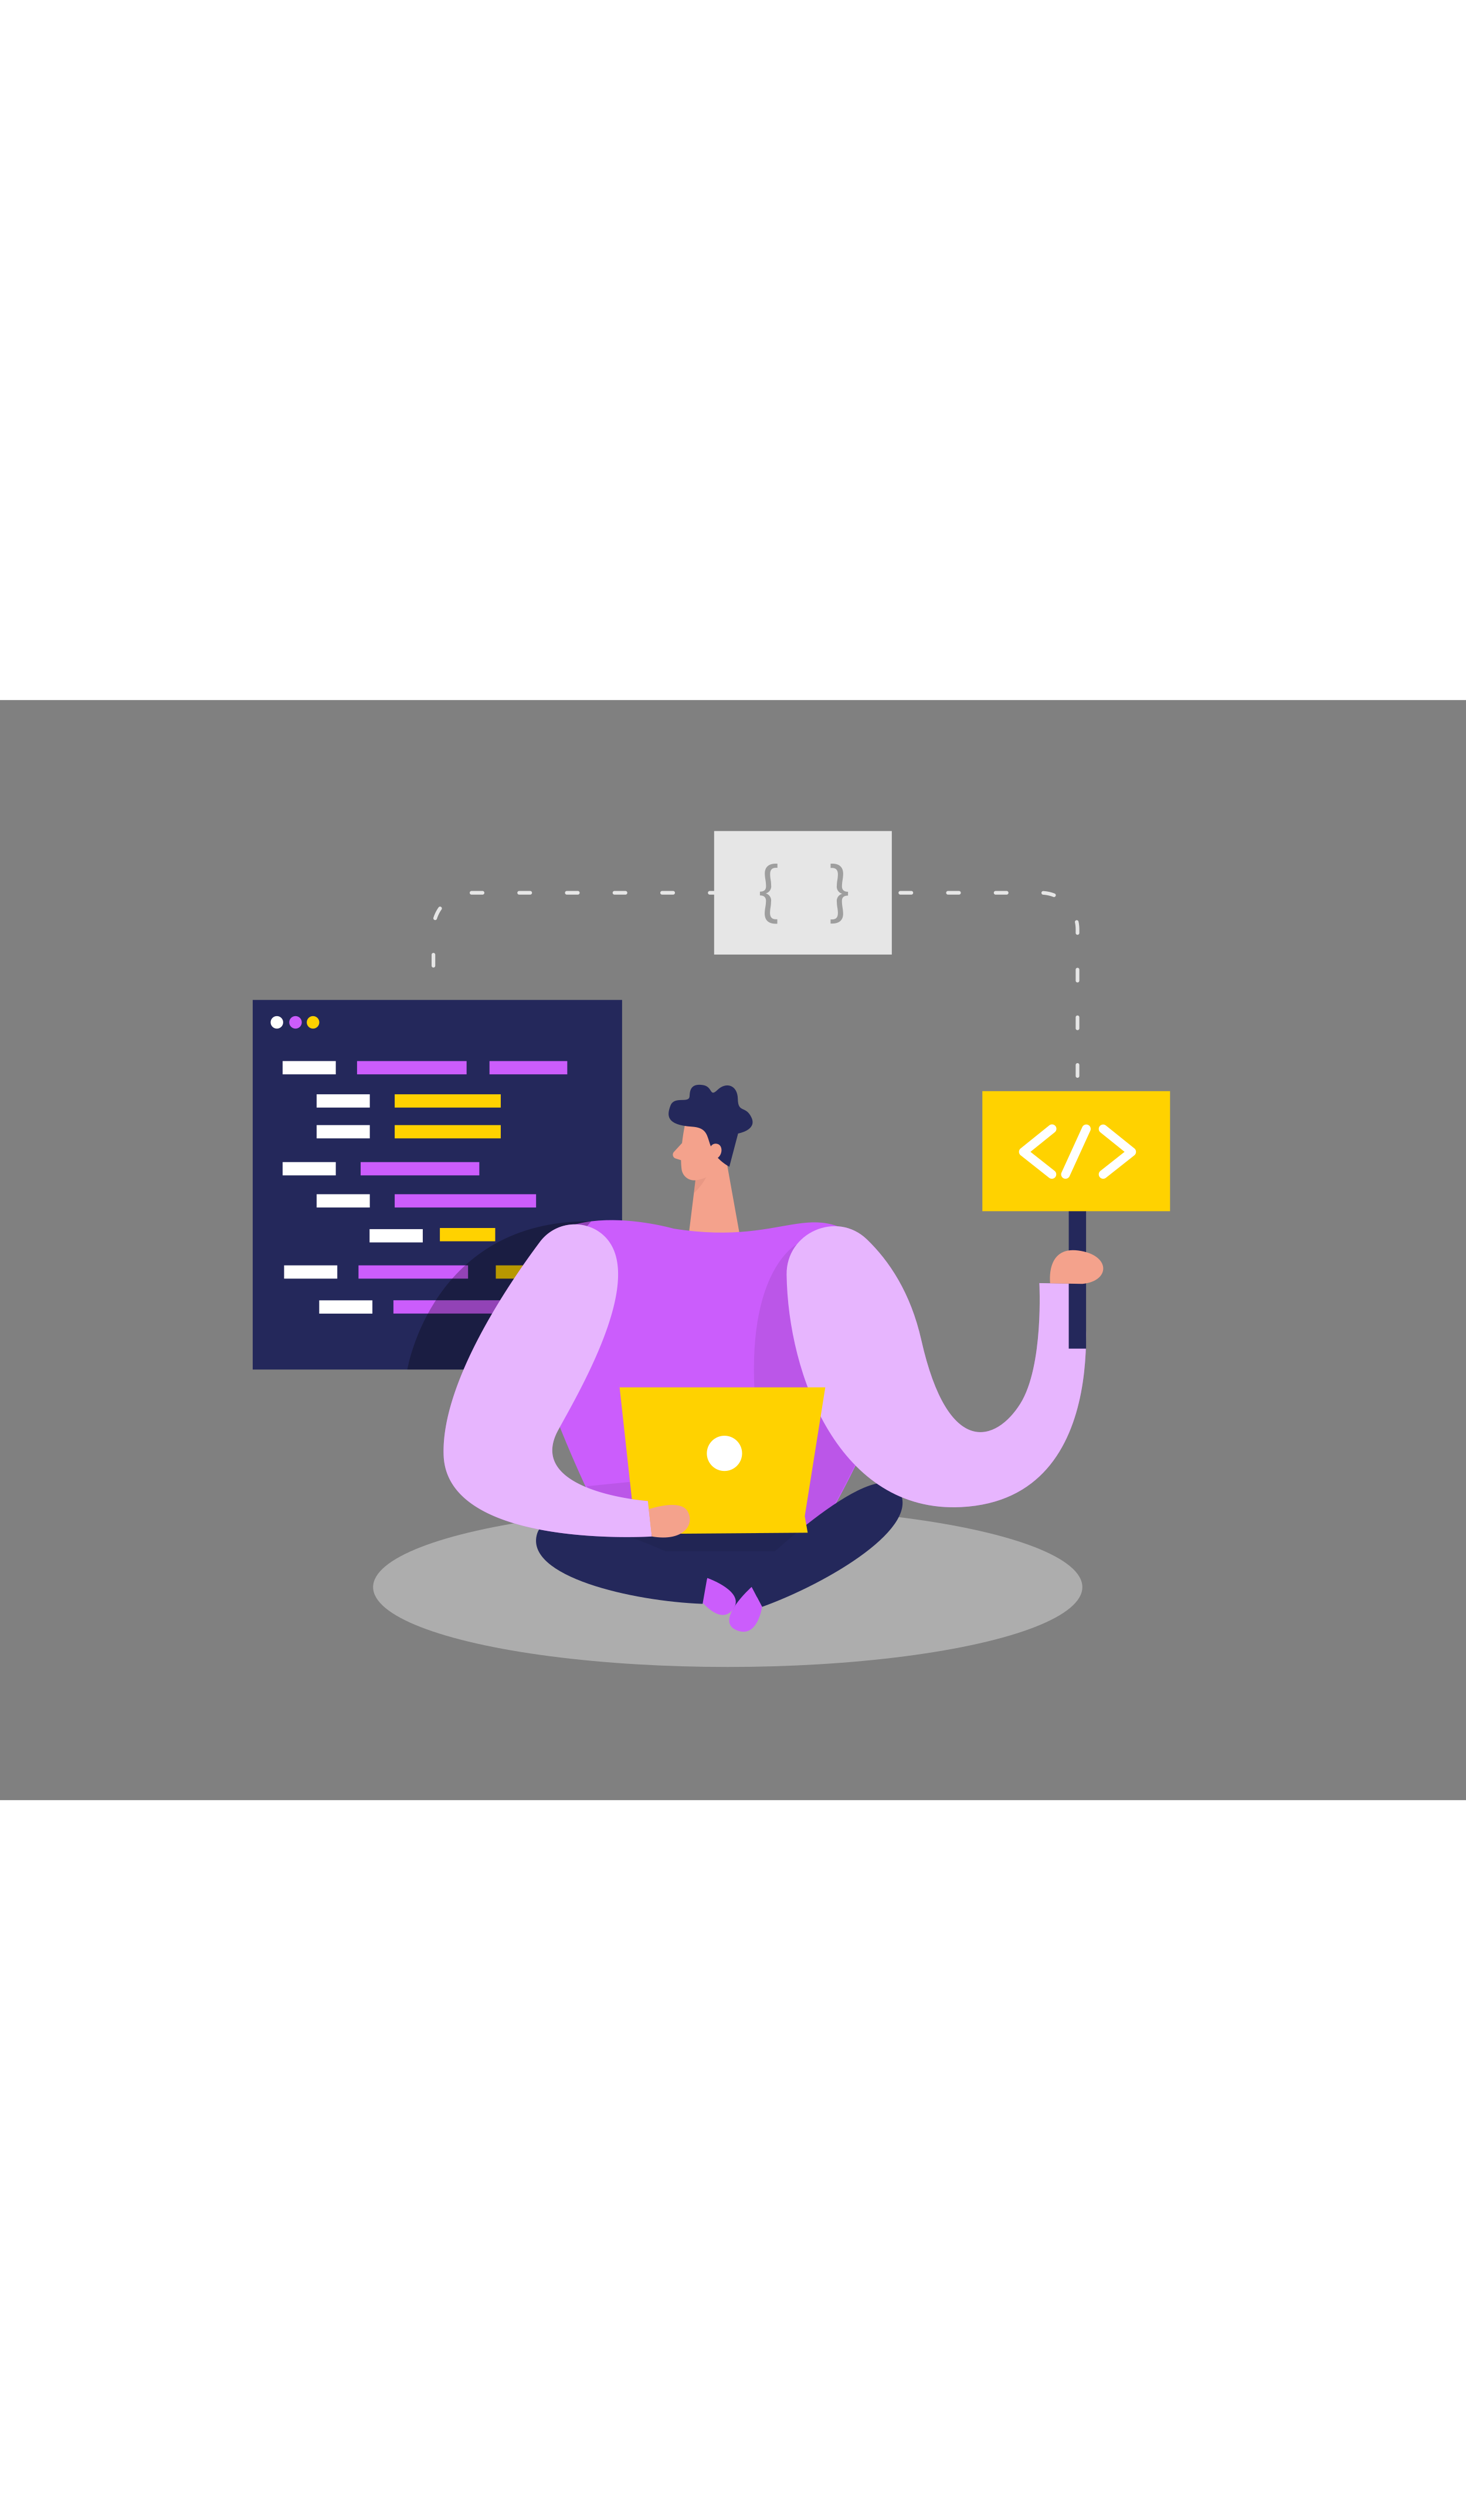 <?xml version="1.0" encoding="UTF-8"?>
<svg xmlns="http://www.w3.org/2000/svg" id="Layer_1" data-name="Layer 1" viewBox="0 0 400 300" data-imageid="web-developer-two-color" class="illustrations_image" style="width: 176px;">
  <rect x="0" y="0" width="400" height="300" fill="#808080" stroke="none"/>
  <path d="M118.26,98.45V62.51a10,10,0,0,1,10-9.95H284A10,10,0,0,1,294,62.51v55.62" fill="none" stroke="#e6e6e6" stroke-linecap="round" stroke-linejoin="round" stroke-dasharray="3 10"></path>
  <rect x="194.85" y="35.72" width="48.48" height="33.68" fill="#e6e6e6"></rect>
  <path d="M207.35,52.24c1.46,0,1.66-.8,1.66-1.52a12.5,12.5,0,0,0-.16-1.72,10.88,10.88,0,0,1-.17-1.7c0-1.89,1.23-2.69,3-2.69h.44v1.13h-.37c-1.21,0-1.62.66-1.62,1.76a9.24,9.24,0,0,0,.14,1.46,9.73,9.73,0,0,1,.14,1.56,2,2,0,0,1-1.47,2.21v0A2,2,0,0,1,210.38,55a9.5,9.5,0,0,1-.14,1.55A9.6,9.6,0,0,0,210.1,58c0,1.15.47,1.78,1.62,1.78h.37V61h-.44c-1.7,0-3-.74-3-2.81a10.75,10.75,0,0,1,.17-1.68A11.52,11.52,0,0,0,209,54.8c0-.63-.2-1.52-1.66-1.52Z" fill="#9e9e9e"></path>
  <path d="M231.38,53.33c-1.46,0-1.66.8-1.66,1.51a12.36,12.36,0,0,0,.16,1.72,12.38,12.38,0,0,1,.17,1.71c0,1.88-1.23,2.68-3,2.68h-.43V59.82H227c1.21,0,1.62-.65,1.62-1.76a9.12,9.12,0,0,0-.14-1.45,9.94,9.94,0,0,1-.15-1.56,2,2,0,0,1,1.48-2.22v0a2,2,0,0,1-1.48-2.23,9.49,9.49,0,0,1,.15-1.56,9.37,9.37,0,0,0,.14-1.48c0-1.14-.47-1.78-1.62-1.78h-.37V44.61h.43c1.7,0,3,.74,3,2.81a11.81,11.81,0,0,1-.17,1.68,11.8,11.8,0,0,0-.16,1.66c0,.64.2,1.52,1.66,1.52Z" fill="#9e9e9e"></path>
  <rect x="68.95" y="81.78" width="100.79" height="100.79" fill="#24285b"></rect>
  <rect x="98.4" y="126" width="32.38" height="3.62" fill="#cb5dfc" class="target-color"></rect>
  <rect x="107.69" y="115.91" width="28.94" height="3.62" fill="#ffd200"></rect>
  <rect x="135.28" y="154.16" width="15.1" height="3.62" fill="#ffd200"></rect>
  <rect x="120.02" y="143.97" width="15.1" height="3.62" fill="#ffd200"></rect>
  <rect x="107.69" y="134.76" width="38.58" height="3.62" fill="#cb5dfc" class="target-color"></rect>
  <rect x="86.39" y="134.76" width="14.51" height="3.62" fill="#fff"></rect>
  <rect x="100.84" y="144.28" width="14.51" height="3.62" fill="#fff"></rect>
  <rect x="87.1" y="163.7" width="14.51" height="3.62" fill="#fff"></rect>
  <rect x="77.11" y="126" width="14.51" height="3.62" fill="#fff"></rect>
  <circle cx="75.55" cy="87.89" r="1.71" fill="#fff"></circle>
  <circle cx="80.63" cy="87.89" r="1.71" fill="#cb5dfc" class="target-color"></circle>
  <circle cx="85.41" cy="87.89" r="1.71" fill="#ffd200"></circle>
  <rect x="77.11" y="98.45" width="14.51" height="3.62" fill="#fff"></rect>
  <rect x="86.39" y="107.51" width="14.51" height="3.62" fill="#fff"></rect>
  <rect x="107.69" y="107.51" width="28.94" height="3.62" fill="#ffd200"></rect>
  <rect x="86.39" y="115.91" width="14.51" height="3.62" fill="#fff"></rect>
  <rect x="97.42" y="98.45" width="29.89" height="3.62" fill="#cb5dfc" class="target-color"></rect>
  <rect x="77.52" y="154.16" width="14.51" height="3.62" fill="#fff"></rect>
  <rect x="97.82" y="154.16" width="29.89" height="3.62" fill="#cb5dfc" class="target-color"></rect>
  <rect x="107.35" y="163.68" width="29.89" height="3.62" fill="#cb5dfc" class="target-color"></rect>
  <rect x="133.56" y="98.45" width="21.22" height="3.62" fill="#cb5dfc" class="target-color"></rect>
  <polygon points="196.85 118.13 202.1 147.32 187.6 148.4 190.5 124.99 196.85 118.13" fill="#f4a28c"></polygon>
  <path d="M189.89,128.63a8.12,8.12,0,0,0,4-2.49s-.09,4.14-4.55,8.32Z" fill="#ce8172" opacity="0.31"></path>
  <path d="M186.76,116.5s-1.4,6.76-.78,11.44a3.46,3.46,0,0,0,3.91,3c2.35-.34,5.43-1.49,6.62-5l2.75-5.75a6.2,6.2,0,0,0-1.94-6.9C193.78,110,187.4,112.34,186.76,116.5Z" fill="#f4a28c"></path>
  <path d="M186.1,120.8l-2.22,2.42a1.1,1.1,0,0,0,.48,1.8l2.57.81Z" fill="#f4a28c"></path>
  <path d="M199,127.28l2.39-9.08s5.24-.89,3.67-4.31-3.67-1.15-3.74-5.08-3.26-4.72-5.53-2.52-1.21-.88-4-1.3-3.57.83-3.64,3-4.13-.15-5.19,2.56-1.2,5.34,5.82,5.79S190.76,122.54,199,127.28Z" fill="#24285b"></path>
  <path d="M193.36,123.22s.36-2.63,2.32-2.2,1.46,4.25-1.28,4.29Z" fill="#f4a28c"></path>
  <ellipse cx="198.56" cy="241.9" rx="96.76" ry="21.78" fill="#e6e6e6" opacity="0.45"></ellipse>
  <path d="M183.78,144.14s-40.92-11.82-40.73,17.9c.15,22.45,25.33,70.11,25.33,70.11h52s39.45-60.51,20.26-80S217.05,149.42,183.78,144.14Z" fill="#cb5dfc" class="target-color"></path>
  <polygon points="168.3 239.43 199.94 247.96 228.01 233.72 232.27 226.12 203.98 226.12 158.97 226.12 168.3 239.43" fill="#24285b"></polygon>
  <path d="M217.44,148.4S202.1,156.1,206.5,196c1.24,11.23-2.52,14-2.52,14l-43.85,4.39,8.25,17.75h52S243.2,195,245,175.87,217.44,148.4,217.44,148.4Z" opacity="0.08"></path>
  <path d="M193,239.42s10.65,3.73,7,8.54-9.44-3.18-9.44-3.18Z" fill="#cb5dfc" class="target-color"></path>
  <path d="M193.28,237.56s-43-22-46.71-10.28,26,18.49,45.14,19.19Z" fill="#24285b"></path>
  <path d="M203.73,239.29s34.33-34,41.37-24-19.14,25.51-37.17,32Z" fill="#24285b"></path>
  <path d="M205.08,241.85s-10.17,9.06-4.28,11.73,7.13-6.29,7.13-6.29Z" fill="#cb5dfc" class="target-color"></path>
  <path d="M214.63,156.68c-.16-11.45,13.65-17.54,21.9-9.61,6.05,5.82,11.95,14.55,14.86,27.49,7.35,32.59,20.56,27.6,27,17.32S283.59,159,283.59,159l11.73.22s10.07,58.68-33.06,60.86C229.06,221.75,215,184.13,214.63,156.68Z" fill="#cb5dfc" class="target-color"></path>
  <path d="M214.63,156.68c-.16-11.45,13.65-17.54,21.9-9.61,6.05,5.82,11.95,14.55,14.86,27.49,7.35,32.59,20.56,27.6,27,17.32S283.59,159,283.59,159l11.73.22s10.07,58.68-33.06,60.86C229.06,221.75,215,184.13,214.63,156.68Z" fill="#fff" opacity="0.54"></path>
  <rect x="291.61" y="135.32" width="4.73" height="41.55" fill="#24285b"></rect>
  <polygon points="172.73 220.85 169.06 187.43 225.18 187.43 219.58 222.56 220.38 227.06 172.14 227.44 172.73 220.85" fill="#ffd200"></polygon>
  <path d="M111.14,182.56s6.74-40.93,50.17-40.41l-34.83,40.41Z" opacity="0.28"></path>
  <circle cx="197.67" cy="205.43" r="4.81" fill="#fff"></circle>
  <path d="M162.36,144.33a11.89,11.89,0,0,0-15.12,3.54c-8.54,11.41-27,38.54-26.19,58.22,1.1,25.55,56.82,22,56.82,22l-1.1-9.66S143,216,152.32,199.05C158.65,187.52,178.76,153.32,162.36,144.33Z" fill="#cb5dfc" class="target-color"></path>
  <path d="M162.36,144.33a11.89,11.89,0,0,0-15.12,3.54c-8.54,11.41-27,38.54-26.19,58.22,1.1,25.55,56.82,22,56.82,22l-1.1-9.66S143,216,152.32,199.05C158.65,187.52,178.76,153.32,162.36,144.33Z" fill="#fff" opacity="0.54"></path>
  <path d="M286.54,159.05s-1.32-10.12,7.64-8.94,8.88,8.37,1.14,9.1Z" fill="#f4a28c"></path>
  <rect x="268.04" y="106.65" width="51.21" height="32.74" fill="#ffd200"></rect>
  <path d="M287,130.54a1.2,1.2,0,0,1-.74-.25l-7.77-6.14a1.24,1.24,0,0,1-.46-.94,1.22,1.22,0,0,1,.45-.94l7.77-6.25a1.2,1.2,0,1,1,1.5,1.87l-6.59,5.31,6.59,5.2a1.21,1.21,0,0,1,.19,1.69A1.17,1.17,0,0,1,287,130.54Z" fill="#fff"></path>
  <path d="M301,130.54a1.2,1.2,0,0,1-.75-2.14l6.59-5.2-6.6-5.31a1.21,1.21,0,0,1-.18-1.69,1.2,1.2,0,0,1,1.69-.18l7.77,6.25a1.18,1.18,0,0,1,.44.94,1.23,1.23,0,0,1-.45.94l-7.77,6.14A1.2,1.2,0,0,1,301,130.54Z" fill="#fff"></path>
  <path d="M290.73,130.54a1.23,1.23,0,0,1-.49-.1,1.2,1.2,0,0,1-.6-1.59l5.66-12.4a1.2,1.2,0,0,1,2.19,1l-5.66,12.39A1.22,1.22,0,0,1,290.73,130.54Z" fill="#fff"></path>
  <path d="M177,220.67s8.56-3,10.61.55-1,8.38-9.76,6.87Z" fill="#f4a28c"></path>
</svg>
